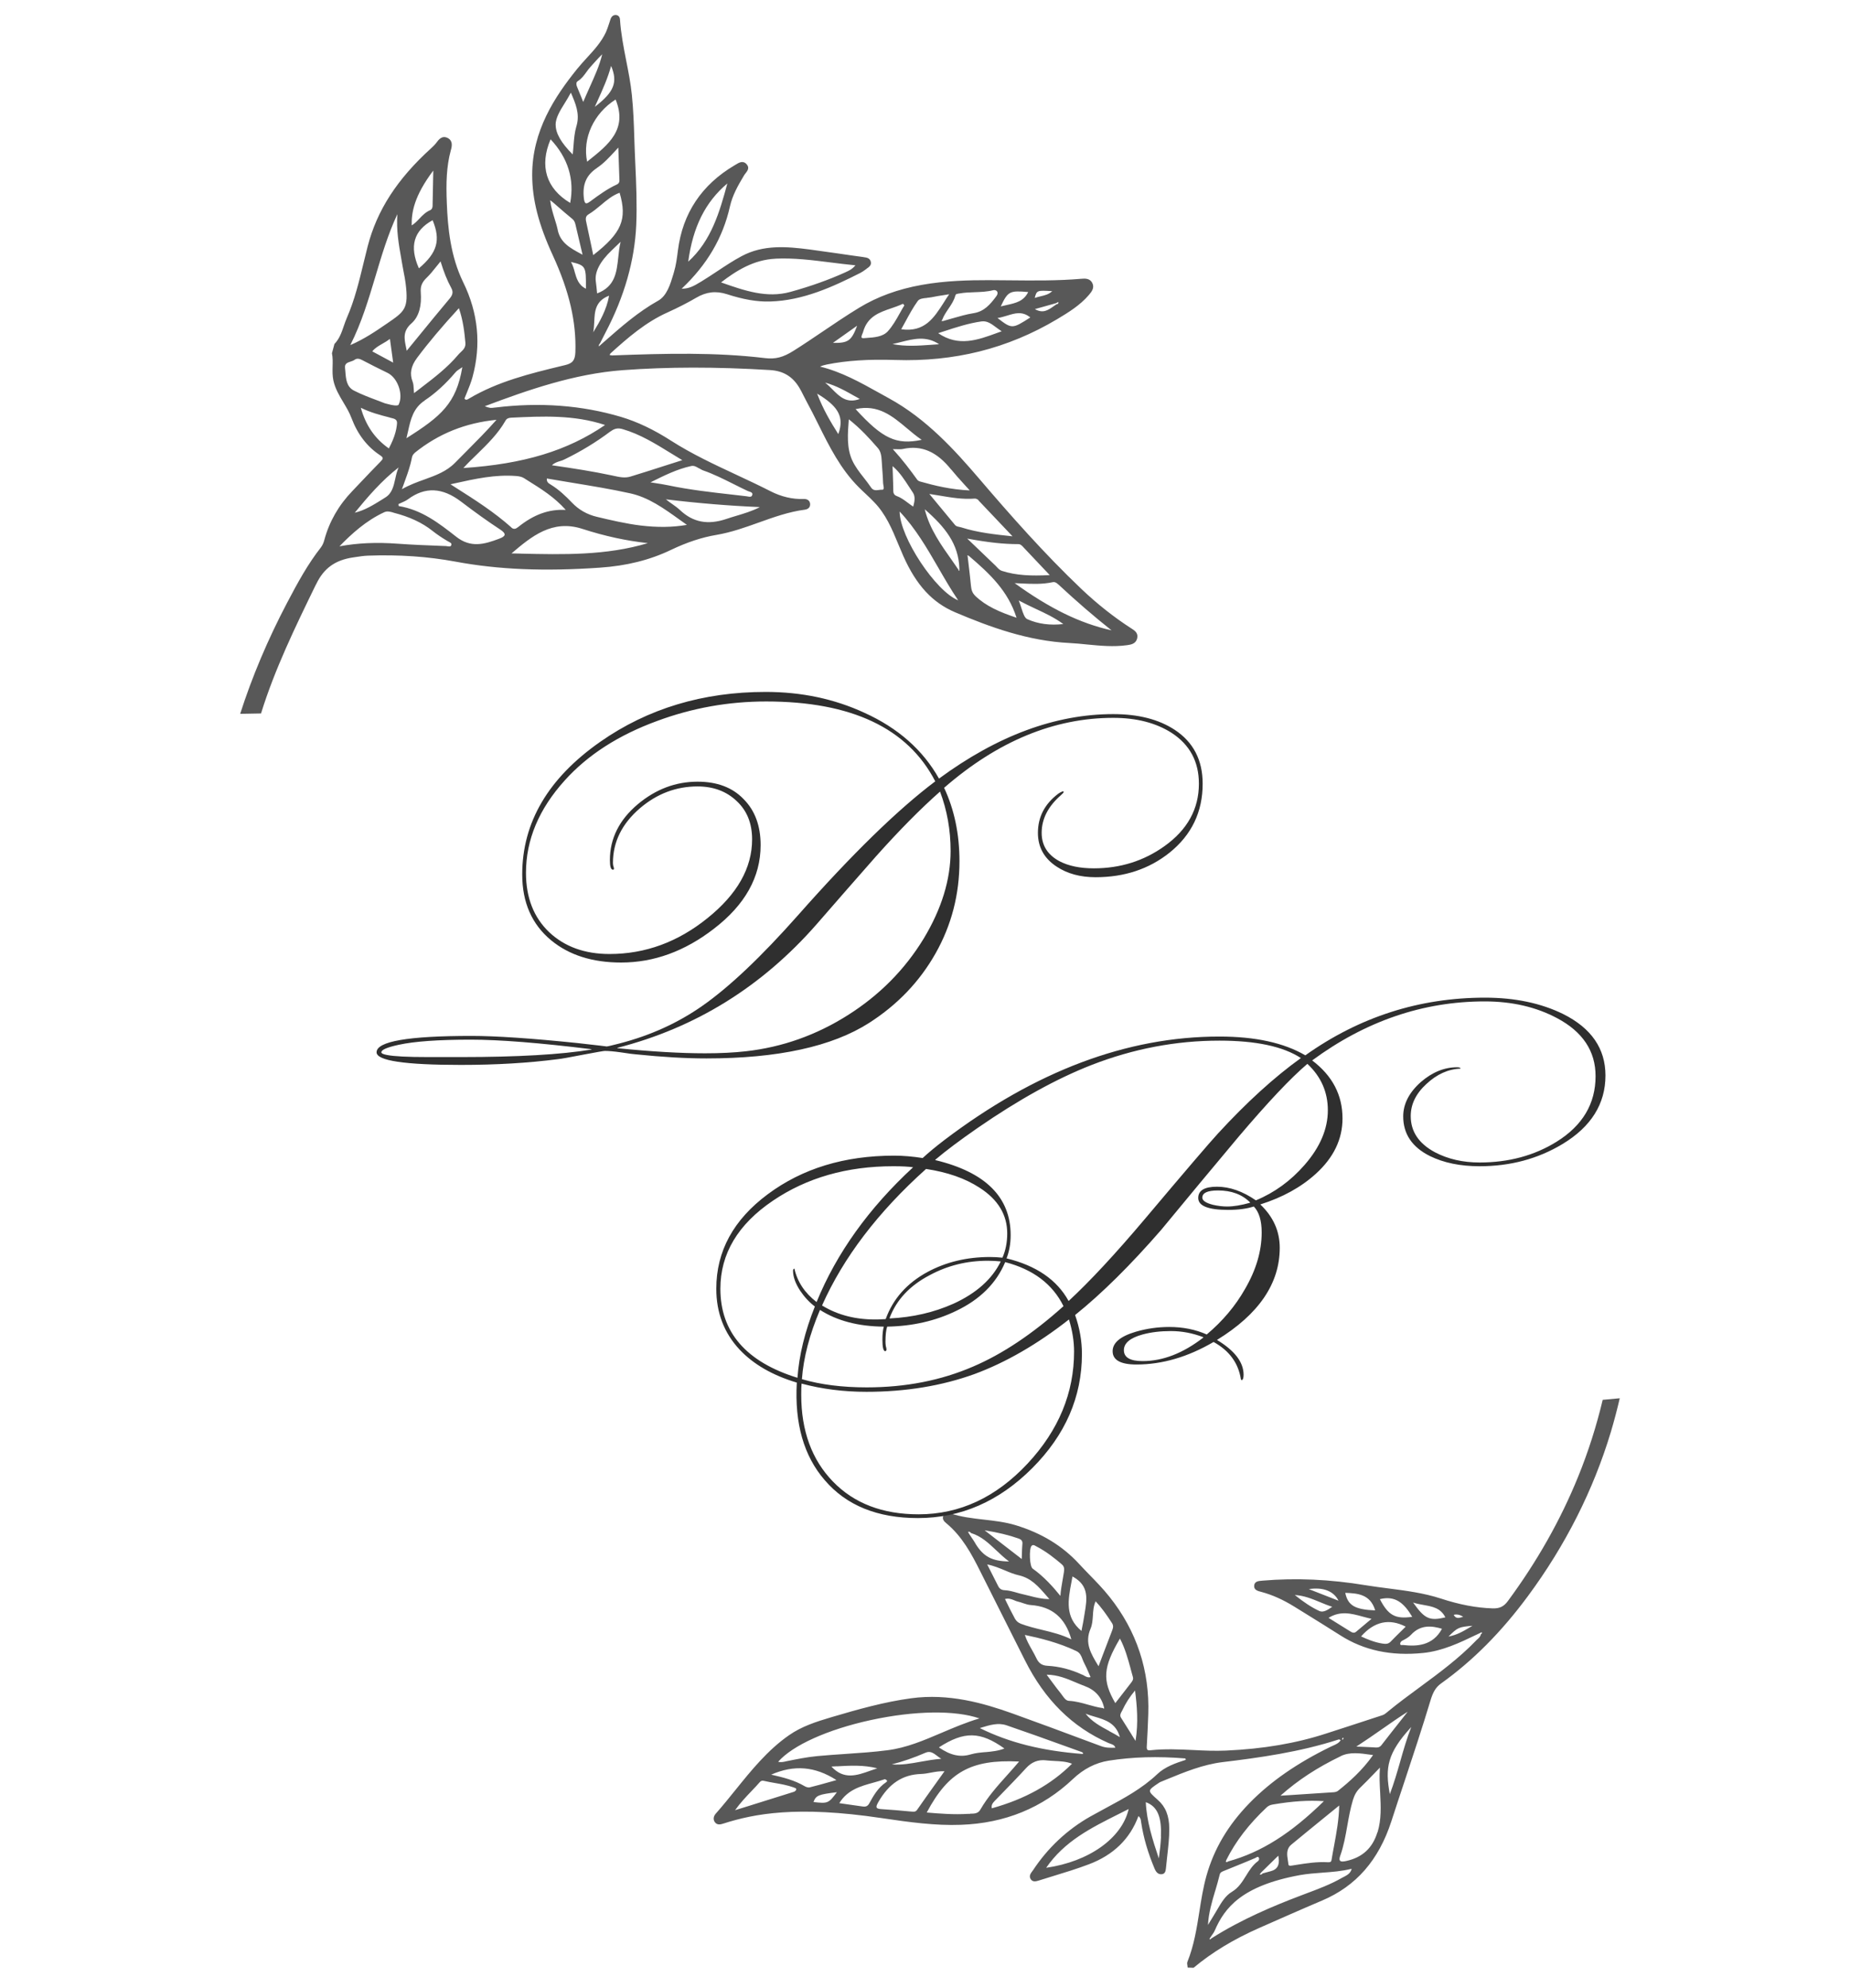<?xml version="1.0" encoding="UTF-8"?> <svg xmlns="http://www.w3.org/2000/svg" width="81" height="87" viewBox="0 0 81 87" fill="none"><path d="M52.657 34.295C52.657 35.53 52.174 36.535 51.208 37.312C50.312 38.028 49.232 38.387 47.968 38.387C47.301 38.387 46.733 38.233 46.265 37.924C45.718 37.566 45.444 37.073 45.444 36.446C45.444 35.749 45.743 35.176 46.34 34.728C46.38 34.698 46.444 34.663 46.534 34.624L46.579 34.654C46.559 34.693 46.514 34.743 46.444 34.803C45.887 35.291 45.608 35.838 45.608 36.446C45.608 36.993 45.867 37.406 46.385 37.685C46.783 37.894 47.286 37.998 47.893 37.998C49.048 37.998 50.078 37.675 50.984 37.028C51.99 36.311 52.492 35.4 52.492 34.295C52.492 33.329 52.094 32.588 51.298 32.07C50.611 31.632 49.76 31.413 48.744 31.413C46.156 31.413 43.687 32.433 41.337 34.474C41.785 35.43 42.009 36.5 42.009 37.685C42.009 39.139 41.661 40.483 40.964 41.717C40.267 42.951 39.296 43.967 38.052 44.763C36.429 45.799 34.055 46.316 30.929 46.316C30.033 46.316 29.002 46.257 27.838 46.137C27.778 46.137 27.554 46.107 27.166 46.048C26.877 46.008 26.648 45.988 26.479 45.988C26.429 45.988 26.115 46.043 25.538 46.152C24.921 46.272 24.557 46.336 24.448 46.346C23.143 46.516 21.72 46.6 20.177 46.6C17.718 46.6 16.488 46.416 16.488 46.048C16.488 45.57 17.872 45.331 20.64 45.331C21.705 45.331 23.253 45.435 25.284 45.644C26.18 45.744 26.603 45.794 26.553 45.794C26.593 45.794 26.787 45.749 27.136 45.659C28.48 45.311 29.684 44.763 30.75 44.017C31.934 43.19 33.333 41.866 34.946 40.044C37.295 37.386 39.296 35.435 40.949 34.191C39.744 31.861 37.275 30.696 33.542 30.696C31.899 30.696 30.311 30.98 28.778 31.547C27.086 32.165 25.737 33.031 24.731 34.146C23.596 35.4 23.029 36.749 23.029 38.193C23.029 39.278 23.367 40.144 24.044 40.791C24.721 41.428 25.603 41.747 26.688 41.747C28.251 41.747 29.679 41.224 30.974 40.179C32.278 39.133 32.93 37.984 32.93 36.729C32.93 36.032 32.706 35.475 32.258 35.057C31.81 34.629 31.237 34.414 30.541 34.414C29.605 34.414 28.763 34.733 28.017 35.37C27.23 36.047 26.837 36.844 26.837 37.76C26.837 37.799 26.842 37.844 26.852 37.894C26.872 37.944 26.882 37.984 26.882 38.014C26.882 38.043 26.867 38.058 26.837 38.058C26.747 38.058 26.703 37.919 26.703 37.64C26.703 36.694 27.111 35.878 27.927 35.191C28.714 34.534 29.585 34.206 30.541 34.206C31.397 34.206 32.069 34.459 32.556 34.967C33.054 35.465 33.303 36.137 33.303 36.983C33.303 38.377 32.621 39.596 31.257 40.642C29.983 41.627 28.629 42.12 27.195 42.12C25.941 42.12 24.921 41.797 24.134 41.15C23.288 40.453 22.865 39.492 22.865 38.267C22.865 35.987 24.005 34.051 26.285 32.458C28.365 31.005 30.779 30.278 33.527 30.278C35.09 30.278 36.529 30.582 37.843 31.189C39.316 31.856 40.407 32.817 41.113 34.071C43.672 32.19 46.215 31.249 48.744 31.249C49.839 31.249 50.735 31.478 51.432 31.936C52.249 32.473 52.657 33.26 52.657 34.295ZM41.621 37.237C41.621 36.321 41.467 35.455 41.158 34.639C40.312 35.385 39.381 36.326 38.366 37.461C37.489 38.456 36.618 39.452 35.752 40.448C33.363 43.175 30.456 44.977 27.031 45.853V45.868C28.524 46.018 29.804 46.092 30.869 46.092C31.546 46.092 32.143 46.062 32.661 46.003C34.254 45.824 35.742 45.296 37.126 44.42C38.51 43.544 39.615 42.429 40.441 41.075C41.228 39.771 41.621 38.491 41.621 37.237ZM25.896 45.928V45.913C23.636 45.635 21.874 45.495 20.61 45.495C19.196 45.495 18.146 45.57 17.459 45.719C16.951 45.829 16.697 45.938 16.697 46.048C16.697 46.097 16.782 46.137 16.951 46.167C17.25 46.227 17.847 46.257 18.743 46.257H20.192C22.661 46.257 24.562 46.147 25.896 45.928Z" fill="#2F2F2F"></path><path d="M70.293 47.062C70.293 48.306 69.666 49.307 68.412 50.063C67.337 50.71 66.127 51.034 64.783 51.034C63.937 51.034 63.21 50.885 62.603 50.586C61.826 50.198 61.438 49.62 61.438 48.854C61.438 48.306 61.697 47.803 62.215 47.345C62.712 46.917 63.24 46.703 63.797 46.703C63.897 46.703 63.947 46.723 63.947 46.763C63.409 46.783 62.911 47.007 62.453 47.435C61.996 47.853 61.767 48.321 61.767 48.839C61.767 49.516 62.12 50.043 62.827 50.422C63.394 50.72 64.046 50.87 64.783 50.87C66.057 50.87 67.182 50.566 68.158 49.959C69.293 49.252 69.86 48.296 69.86 47.092C69.86 45.996 69.298 45.15 68.173 44.553C67.257 44.065 66.202 43.821 65.007 43.821C62.309 43.821 59.79 44.682 57.451 46.404C58.337 47.072 58.78 47.918 58.78 48.943C58.78 49.849 58.392 50.656 57.615 51.362C56.968 51.95 56.157 52.398 55.181 52.706C55.748 53.244 56.032 53.876 56.032 54.603C56.032 56.166 55.116 57.51 53.284 58.635C54.061 59.103 54.449 59.611 54.449 60.158C54.449 60.307 54.419 60.387 54.36 60.397L54.33 60.352C54.22 59.645 53.822 59.103 53.135 58.724C52.01 59.382 50.885 59.71 49.76 59.71C49.063 59.71 48.715 59.516 48.715 59.128C48.715 58.759 49.053 58.476 49.73 58.276C50.208 58.137 50.696 58.068 51.194 58.068C51.791 58.068 52.339 58.177 52.836 58.396C53.533 57.809 54.091 57.147 54.509 56.41C54.997 55.574 55.241 54.747 55.241 53.931C55.241 53.413 55.126 53.035 54.897 52.796C54.589 52.895 54.215 52.945 53.777 52.945C52.901 52.945 52.463 52.771 52.463 52.423C52.463 52.094 52.737 51.93 53.284 51.93C53.842 51.93 54.409 52.129 54.987 52.527C55.803 52.189 56.515 51.671 57.122 50.974C57.799 50.198 58.138 49.401 58.138 48.585C58.138 47.788 57.839 47.111 57.242 46.554C56.515 47.171 55.51 48.236 54.225 49.75C53.09 51.103 51.96 52.462 50.835 53.826C49.491 55.37 48.237 56.609 47.072 57.545C47.271 58.112 47.371 58.68 47.371 59.247C47.371 61.129 46.644 62.796 45.191 64.25C43.737 65.703 42.069 66.43 40.188 66.43C38.416 66.43 37.057 65.878 36.111 64.772C35.195 63.717 34.787 62.294 34.887 60.502C33.821 60.183 32.985 59.7 32.378 59.053C31.701 58.326 31.362 57.44 31.362 56.395C31.362 54.752 32.114 53.373 33.617 52.258C35.13 51.133 36.972 50.571 39.143 50.571C39.541 50.571 39.959 50.606 40.397 50.675C40.656 50.437 40.974 50.173 41.353 49.884C45.335 46.867 49.347 45.359 53.389 45.359C54.962 45.359 56.216 45.633 57.152 46.181C59.522 44.498 62.145 43.657 65.022 43.657C66.326 43.657 67.466 43.896 68.442 44.374C69.676 44.991 70.293 45.887 70.293 47.062ZM54.733 52.632V52.617C54.385 52.268 53.917 52.094 53.329 52.094C52.871 52.094 52.642 52.199 52.642 52.408C52.642 52.537 52.797 52.642 53.105 52.721C53.324 52.771 53.533 52.796 53.732 52.796C54.011 52.796 54.345 52.741 54.733 52.632ZM56.958 46.3C56.181 45.792 54.992 45.538 53.389 45.538C51.487 45.538 49.626 45.892 47.804 46.599C46.271 47.196 44.603 48.117 42.801 49.361C42.025 49.899 41.407 50.362 40.95 50.75V50.765C43.15 51.293 44.25 52.388 44.25 54.05C44.25 54.419 44.19 54.757 44.071 55.066C45.375 55.384 46.281 56.007 46.788 56.932C47.724 56.066 48.839 54.867 50.133 53.334C51.896 51.243 52.961 49.998 53.329 49.6C54.584 48.236 55.793 47.136 56.958 46.3ZM52.687 58.53V58.516C52.219 58.336 51.746 58.247 51.268 58.247C50.81 58.247 50.397 58.296 50.029 58.396C49.481 58.545 49.208 58.774 49.208 59.083C49.208 59.401 49.481 59.561 50.029 59.561C50.915 59.561 51.801 59.217 52.687 58.53ZM44.1 53.976C44.1 53.159 43.697 52.492 42.891 51.975C42.264 51.566 41.482 51.293 40.546 51.153C38.446 53.035 36.928 55.026 35.992 57.127C36.688 57.555 37.505 57.759 38.441 57.739L38.769 57.724L38.784 57.709C39.103 56.833 39.71 56.151 40.606 55.663C41.422 55.225 42.333 55.006 43.339 55.006C43.528 55.006 43.712 55.016 43.891 55.036C44.031 54.717 44.1 54.364 44.1 53.976ZM43.817 55.2C43.638 55.18 43.448 55.17 43.249 55.17C42.333 55.17 41.487 55.38 40.711 55.798C39.834 56.255 39.247 56.883 38.948 57.679L38.963 57.694C39.969 57.644 40.895 57.43 41.741 57.052C42.746 56.594 43.438 55.977 43.817 55.2ZM46.564 57.157C46.087 56.191 45.235 55.549 44.011 55.23C43.623 56.156 42.906 56.868 41.86 57.366C40.955 57.804 39.949 58.033 38.844 58.053C38.794 58.202 38.769 58.426 38.769 58.724C38.769 58.764 38.774 58.824 38.784 58.904C38.804 58.973 38.814 59.023 38.814 59.053C38.814 59.083 38.799 59.108 38.769 59.128C38.68 59.138 38.635 58.968 38.635 58.62C38.635 58.391 38.655 58.202 38.695 58.053C37.58 58.043 36.649 57.799 35.902 57.321C35.444 58.396 35.18 59.407 35.111 60.352C35.927 60.591 36.873 60.711 37.948 60.711C39.65 60.711 41.203 60.407 42.607 59.8C43.891 59.252 45.211 58.371 46.564 57.157ZM39.979 51.079C39.77 51.049 39.481 51.034 39.113 51.034C37.082 51.034 35.325 51.537 33.841 52.542C32.308 53.578 31.541 54.862 31.541 56.395C31.541 58.296 32.666 59.596 34.916 60.292C34.986 59.307 35.24 58.267 35.678 57.172C35.439 56.992 35.225 56.763 35.036 56.484C34.827 56.166 34.722 55.872 34.722 55.603C34.722 55.554 34.742 55.524 34.782 55.514C34.911 56.091 35.235 56.579 35.753 56.977C36.629 54.837 38.038 52.871 39.979 51.079ZM47.027 59.143C47.027 58.695 46.953 58.227 46.803 57.739C45.42 58.824 44.041 59.62 42.667 60.128C41.233 60.646 39.655 60.905 37.933 60.905C36.937 60.905 35.992 60.785 35.096 60.546C35.086 60.626 35.081 60.79 35.081 61.039C35.081 62.612 35.544 63.877 36.469 64.832C37.395 65.788 38.645 66.266 40.218 66.266C42.02 66.266 43.613 65.524 44.996 64.041C46.35 62.587 47.027 60.955 47.027 59.143Z" fill="#2F2F2F"></path><path opacity="0.8" d="M16.641 19.921C16.714 19.97 16.752 20.011 16.757 20.049C16.76 20.097 16.714 20.143 16.658 20.202C16.649 20.211 16.642 20.218 16.634 20.228C16.357 20.509 16.08 20.8 15.813 21.082C15.684 21.219 15.553 21.354 15.424 21.491C14.825 22.113 14.417 22.829 14.204 23.617C14.201 23.623 14.2 23.626 14.199 23.633C14.176 23.723 14.13 23.85 14.051 23.953C13.472 24.692 13.038 25.49 12.568 26.382C11.721 27.993 11.033 29.624 10.516 31.237C10.821 31.229 11.124 31.224 11.429 31.22C12.03 29.281 12.931 27.43 13.805 25.635L13.853 25.544C14.182 24.864 14.678 24.508 15.459 24.393C15.497 24.388 15.537 24.381 15.574 24.376C15.748 24.348 15.927 24.323 16.105 24.315C17.472 24.266 18.726 24.352 19.945 24.577C21.815 24.926 23.826 25.01 26.271 24.84C27.433 24.761 28.449 24.508 29.377 24.064C30.082 23.727 30.736 23.512 31.375 23.406C32.011 23.298 32.625 23.08 33.222 22.866C33.871 22.634 34.542 22.393 35.244 22.303C35.317 22.292 35.377 22.264 35.417 22.221C35.461 22.174 35.476 22.111 35.469 22.037C35.452 21.904 35.347 21.828 35.181 21.835C34.702 21.853 34.203 21.736 33.734 21.495C33.236 21.241 32.724 21.002 32.226 20.769C31.275 20.325 30.29 19.866 29.388 19.289C28.627 18.8 27.908 18.458 27.189 18.243C25.474 17.733 23.63 17.596 21.704 17.832L21.686 17.833C21.466 17.861 21.452 17.861 21.225 17.776C23.118 17.063 25.145 16.357 27.259 16.199C29.233 16.052 31.346 16.049 33.72 16.194C34.294 16.23 34.701 16.474 34.996 16.963C35.066 17.078 35.127 17.202 35.187 17.322C35.229 17.404 35.273 17.495 35.318 17.575C35.497 17.904 35.669 18.245 35.833 18.576C36.309 19.535 36.804 20.526 37.596 21.317C37.695 21.415 37.798 21.516 37.9 21.609C38.02 21.722 38.147 21.842 38.263 21.964C38.782 22.49 39.061 23.161 39.33 23.812C39.403 23.989 39.478 24.166 39.555 24.341C40.125 25.616 40.826 26.372 41.823 26.795C43.343 27.439 45.005 28.048 46.828 28.138C47.086 28.151 47.347 28.177 47.602 28.203C48.173 28.258 48.761 28.315 49.345 28.233C49.513 28.209 49.723 28.179 49.786 27.947C49.79 27.939 49.79 27.932 49.792 27.922C49.838 27.696 49.685 27.597 49.536 27.5L49.525 27.494C48.767 27.005 48.039 26.427 47.359 25.784C45.718 24.225 44.224 22.528 42.853 20.925C41.807 19.702 40.555 18.321 38.92 17.429C38.774 17.351 38.63 17.268 38.486 17.188C37.676 16.738 36.843 16.271 35.905 16.042C36.012 15.993 36.113 15.969 36.209 15.949C37.07 15.777 38.02 15.715 39.205 15.753C40.482 15.795 41.72 15.67 42.88 15.381C44.068 15.085 45.214 14.608 46.291 13.964C46.782 13.669 47.286 13.364 47.678 12.905C47.811 12.749 47.931 12.583 47.821 12.376C47.718 12.184 47.521 12.182 47.342 12.2C46.303 12.289 45.243 12.277 44.217 12.267C43.909 12.262 43.592 12.261 43.278 12.26C42.463 12.259 41.396 12.28 40.362 12.466C39.316 12.653 38.415 12.981 37.611 13.47C37.065 13.802 36.53 14.165 36.008 14.517C35.6 14.792 35.176 15.08 34.752 15.346C34.294 15.637 33.955 15.725 33.499 15.671C31.324 15.411 29.174 15.465 26.796 15.554L26.689 15.536L26.724 15.47C27.499 14.768 28.273 14.101 29.214 13.678C29.707 13.455 30.119 13.242 30.483 13.029C30.925 12.769 31.353 12.72 31.829 12.874C32.55 13.107 33.149 13.21 33.712 13.194C35.156 13.154 36.458 12.555 37.669 11.943C37.747 11.903 37.819 11.853 37.889 11.801C37.906 11.789 37.925 11.774 37.942 11.762L37.945 11.757C38.048 11.688 38.162 11.607 38.128 11.458C38.09 11.29 37.945 11.269 37.803 11.251L37.801 11.249C37.438 11.201 37.07 11.148 36.717 11.095C36.307 11.037 35.884 10.975 35.468 10.92C34.431 10.784 33.419 10.703 32.473 11.208C32.104 11.405 31.749 11.64 31.406 11.868C31.172 12.023 30.928 12.184 30.683 12.333L30.647 12.353C30.414 12.494 30.17 12.64 29.845 12.634C30.959 11.585 31.652 10.405 31.96 9.032C32.07 8.546 32.305 8.13 32.578 7.674C32.594 7.644 32.62 7.615 32.643 7.585C32.731 7.472 32.827 7.343 32.693 7.191C32.533 7.007 32.354 7.117 32.212 7.204C32.196 7.217 32.177 7.225 32.162 7.234C30.723 8.082 29.886 9.334 29.682 10.958C29.641 11.275 29.601 11.604 29.507 11.914L29.482 12C29.35 12.442 29.197 12.944 28.819 13.157C27.942 13.646 27.193 14.305 26.467 14.942L26.309 15.08L26.225 15.159C26.211 15.113 26.227 15.069 26.273 15.022C26.299 14.973 26.324 14.926 26.346 14.877C26.4 14.768 26.456 14.656 26.513 14.549C27.337 12.982 27.788 11.399 27.857 9.845C27.895 8.947 27.856 8.028 27.815 7.141C27.801 6.787 27.783 6.421 27.773 6.062C27.755 5.455 27.732 4.807 27.665 4.153C27.615 3.65 27.515 3.145 27.418 2.655C27.304 2.071 27.186 1.468 27.146 0.864C27.14 0.737 27.073 0.663 26.963 0.657C26.86 0.652 26.779 0.712 26.735 0.827C26.709 0.897 26.687 0.971 26.665 1.04C26.625 1.16 26.585 1.284 26.535 1.398C26.334 1.836 26.007 2.193 25.692 2.534C25.549 2.692 25.398 2.856 25.263 3.024C24.291 4.23 23.3 5.725 23.301 7.655C23.303 8.737 23.581 9.824 24.207 11.181C24.927 12.746 25.237 14.091 25.192 15.41C25.177 15.763 25.075 15.896 24.751 15.975L24.609 16.009C23.227 16.343 21.797 16.691 20.532 17.444L20.517 17.453C20.459 17.49 20.398 17.525 20.335 17.442C20.371 17.348 20.411 17.253 20.45 17.16C20.537 16.948 20.625 16.73 20.686 16.508C21.075 15.089 20.939 13.695 20.284 12.359C19.723 11.213 19.604 9.959 19.563 8.884C19.528 8.018 19.544 7.295 19.738 6.578C19.742 6.563 19.745 6.55 19.75 6.535C19.796 6.368 19.822 6.139 19.586 6.031C19.345 5.921 19.203 6.114 19.102 6.251C19.04 6.335 18.957 6.411 18.88 6.484C17.384 7.839 16.503 9.208 16.096 10.788C16.036 11.021 15.979 11.255 15.924 11.485C15.727 12.295 15.527 13.133 15.186 13.909C15.136 14.024 15.095 14.147 15.053 14.266C14.958 14.544 14.861 14.829 14.643 15.052L14.534 15.457C14.573 15.651 14.568 15.846 14.562 16.038C14.559 16.237 14.552 16.442 14.597 16.65C14.675 17.009 14.859 17.315 15.035 17.61C15.164 17.826 15.299 18.05 15.389 18.293C15.656 19.003 16.075 19.55 16.638 19.919L16.641 19.921ZM35.773 17.223C36.651 17.745 36.929 18.186 36.756 18.832C36.742 18.885 36.724 18.939 36.704 18.996C36.379 18.484 36.044 17.925 35.776 17.224L35.773 17.223ZM38.605 21.431C38.567 21.429 38.525 21.435 38.483 21.441C38.361 21.458 38.233 21.474 38.138 21.332C38.04 21.185 37.928 21.044 37.821 20.906C37.628 20.663 37.434 20.411 37.309 20.133C37.069 19.599 37.113 18.99 37.164 18.349C37.68 18.754 38.076 19.193 38.436 19.607C38.57 19.759 38.593 19.962 38.605 20.173C38.61 20.282 38.619 20.393 38.627 20.503C38.643 20.713 38.66 20.934 38.666 21.149C38.667 21.175 38.672 21.205 38.679 21.238C38.688 21.288 38.699 21.347 38.69 21.385C38.685 21.393 38.68 21.404 38.675 21.412C38.664 21.427 38.638 21.435 38.608 21.433L38.605 21.431ZM39.112 21.474C39.109 21.233 39.1 20.984 39.092 20.746C39.089 20.653 39.084 20.555 39.081 20.461L39.086 20.397L39.123 20.434C39.406 20.687 39.61 21.007 39.811 21.315C39.863 21.396 39.919 21.478 39.971 21.559C40.077 21.718 40.05 21.922 39.996 22.123C39.992 22.139 39.987 22.154 39.983 22.169C39.902 22.116 39.829 22.059 39.755 22.006C39.596 21.886 39.447 21.775 39.264 21.707C39.157 21.668 39.112 21.594 39.109 21.473L39.112 21.474ZM39.389 22.384C40.088 23.122 40.592 23.997 41.081 24.84C41.355 25.314 41.638 25.806 41.953 26.27C40.961 25.871 39.398 23.506 39.389 22.384ZM40.489 22.286C41.378 23.061 41.974 23.801 42.006 24.885C42.005 24.895 42.004 24.909 42.004 24.923C42.005 24.941 42.002 24.968 42.001 24.975C41.993 24.977 41.984 24.98 41.979 24.977C41.971 24.973 41.966 24.949 41.965 24.93L41.962 24.922L41.957 24.919C41.872 24.793 41.783 24.668 41.699 24.546C41.208 23.854 40.699 23.143 40.489 22.286ZM42.694 26.066C42.586 25.963 42.529 25.83 42.513 25.642C42.484 25.337 42.448 25.024 42.412 24.726C42.397 24.601 42.383 24.481 42.368 24.356L42.357 24.297L42.418 24.323C43.339 25.108 44.134 25.855 44.508 27.032C43.744 26.775 43.168 26.523 42.692 26.069L42.694 26.066ZM44.98 27.095C44.86 27.042 44.796 26.842 44.722 26.615C44.69 26.51 44.65 26.393 44.605 26.277C44.858 26.412 45.104 26.528 45.344 26.641C45.769 26.838 46.168 27.025 46.555 27.308C45.975 27.375 45.445 27.303 44.98 27.095ZM46.321 25.559C47.144 26.324 47.912 26.986 48.668 27.584C47.286 27.275 45.972 26.635 44.425 25.518C44.523 25.52 44.622 25.527 44.718 25.532C45.186 25.554 45.631 25.574 46.081 25.478C46.181 25.456 46.248 25.495 46.322 25.563L46.321 25.559ZM44.809 23.948C45.086 24.239 45.363 24.535 45.66 24.848L45.961 25.166C45.165 25.207 44.502 25.187 43.866 24.981C43.773 24.95 43.715 24.887 43.651 24.821C43.63 24.8 43.613 24.78 43.592 24.758C43.31 24.485 43.023 24.213 42.707 23.911L42.348 23.568C43.294 23.742 43.946 23.811 44.585 23.811C44.681 23.809 44.747 23.879 44.812 23.949L44.809 23.948ZM42.842 21.898C43.219 22.292 43.599 22.695 44.002 23.12L44.332 23.469C43.543 23.386 42.798 23.305 42.092 23.079C42.062 23.07 42.032 23.065 42.005 23.058C41.928 23.042 41.857 23.029 41.807 22.964C41.54 22.642 41.273 22.32 40.991 21.979L40.69 21.615C40.833 21.638 40.976 21.661 41.112 21.683C41.65 21.774 42.159 21.86 42.679 21.818C42.735 21.813 42.81 21.852 42.848 21.894L42.842 21.898ZM41.651 20.549C41.815 20.752 41.996 20.951 42.187 21.162C42.274 21.257 42.364 21.354 42.459 21.461C41.635 21.424 40.928 21.253 40.283 21.07C40.23 21.057 40.184 21.025 40.159 20.991C39.862 20.579 39.527 20.132 39.092 19.654C39.163 19.653 39.226 19.655 39.277 19.657C39.386 19.659 39.466 19.662 39.541 19.645C40.347 19.472 41.014 19.759 41.647 20.55L41.651 20.549ZM39.722 18.752C39.925 18.923 40.133 19.097 40.356 19.247C39.244 19.481 38.64 19.195 37.461 17.902C38.449 17.684 39.067 18.203 39.722 18.752ZM37.495 17.373C37.544 17.399 37.595 17.43 37.643 17.459C37.073 17.669 36.764 17.36 36.439 17.032C36.341 16.931 36.236 16.829 36.127 16.743C36.617 16.876 37.043 17.119 37.493 17.375L37.495 17.373ZM40.764 15.089C40.211 15.128 39.637 15.17 39.076 15.056C39.2 15.03 39.326 14.998 39.448 14.967C39.995 14.829 40.558 14.686 41.117 15.064C40.999 15.072 40.882 15.081 40.768 15.088L40.764 15.089ZM46.228 13.27L46.338 13.215C46.343 13.239 46.343 13.26 46.334 13.276C46.324 13.296 46.3 13.308 46.264 13.314L46.262 13.312C46.209 13.345 46.161 13.383 46.113 13.414C45.893 13.569 45.663 13.73 45.312 13.526L46.228 13.27ZM46.07 12.741C45.922 12.881 45.748 12.923 45.567 12.965C45.481 12.987 45.393 13.007 45.305 13.038C45.39 12.705 45.407 12.7 46.07 12.741ZM45.11 13.892C44.319 14.399 44.306 14.402 43.675 13.916C43.819 13.897 43.96 13.851 44.097 13.811C44.439 13.706 44.761 13.605 45.113 13.894L45.11 13.892ZM45.018 12.78C44.82 13.187 44.467 13.261 44.091 13.345C43.999 13.363 43.907 13.385 43.817 13.408C44.129 12.747 44.206 12.707 45.018 12.78ZM43.611 14.323C43.689 14.382 43.768 14.439 43.858 14.497C43.801 14.516 43.743 14.539 43.687 14.558C42.806 14.882 41.969 15.188 41.077 14.58C41.154 14.554 41.234 14.529 41.312 14.503C41.871 14.32 42.4 14.148 42.966 14.066C43.218 14.03 43.401 14.166 43.613 14.325L43.611 14.323ZM41.953 12.847C41.953 12.847 41.987 12.844 42.005 12.843C42.225 12.801 42.454 12.795 42.673 12.787C42.94 12.777 43.217 12.768 43.486 12.699C43.555 12.683 43.624 12.705 43.658 12.755C43.693 12.809 43.682 12.884 43.621 12.965C43.351 13.327 43.09 13.634 42.62 13.706C42.305 13.755 41.995 13.848 41.691 13.934C41.557 13.973 41.424 14.012 41.288 14.049L41.219 14.044L41.257 13.987C41.32 13.815 41.425 13.663 41.525 13.514C41.644 13.337 41.769 13.156 41.825 12.942C41.825 12.942 41.827 12.939 41.828 12.936C41.847 12.861 41.894 12.858 41.953 12.854L41.953 12.847ZM40.584 13.033C40.651 13.026 40.721 13.02 40.784 13.008C40.955 12.972 41.133 12.942 41.321 12.915C41.398 12.902 41.479 12.889 41.56 12.876C41.475 12.996 41.395 13.12 41.32 13.243C40.889 13.915 40.481 14.551 39.459 14.408C39.523 14.293 39.589 14.176 39.649 14.063C39.811 13.764 39.979 13.454 40.18 13.175C40.259 13.065 40.426 13.051 40.585 13.037L40.584 13.033ZM39.015 13.494C39.191 13.435 39.37 13.371 39.535 13.293L39.597 13.361C39.526 13.475 39.459 13.595 39.394 13.712C39.24 13.988 39.078 14.273 38.869 14.501C38.645 14.743 38.27 14.766 37.94 14.789C37.896 14.791 37.853 14.793 37.811 14.799C37.768 14.8 37.74 14.793 37.728 14.776C37.703 14.742 37.735 14.663 37.764 14.594C37.779 14.566 37.788 14.536 37.794 14.511C37.983 13.848 38.505 13.669 39.015 13.494ZM37.528 14.253C37.285 14.912 37.131 15.021 36.47 15.003L37.528 14.253ZM33.954 11.319C34.764 11.282 35.545 11.381 36.373 11.485C36.723 11.529 37.088 11.574 37.454 11.61C37.31 11.781 37.175 11.843 37.041 11.903L37.017 11.915C36.287 12.245 35.499 12.527 34.605 12.774C33.571 13.059 32.599 12.72 31.57 12.358C32.242 11.842 32.999 11.367 33.952 11.321L33.954 11.319ZM30.133 11.451C30.338 9.927 30.883 8.839 31.846 8.028C31.511 9.26 31.152 10.529 30.133 11.451ZM27.129 8.434C27.469 9.597 27.222 10.19 25.974 11.164C25.947 11.03 25.918 10.898 25.892 10.767C25.819 10.418 25.748 10.087 25.676 9.755C25.643 9.611 25.612 9.47 25.77 9.378C25.966 9.262 26.14 9.114 26.309 8.975C26.558 8.764 26.813 8.55 27.133 8.433L27.129 8.434ZM26.136 7.349C26.437 7.149 26.681 6.882 26.963 6.576C26.999 6.535 27.036 6.498 27.072 6.457C27.091 6.98 27.107 7.437 27.121 7.896C27.123 7.979 27.084 8.039 27.005 8.075C26.596 8.261 26.232 8.527 25.88 8.786L25.844 8.813C25.746 8.884 25.687 8.91 25.647 8.892C25.604 8.873 25.576 8.798 25.562 8.659C25.498 8.06 25.675 7.66 26.135 7.352L26.136 7.349ZM26.954 4.356C27.485 5.658 26.647 6.327 25.756 7.035L25.706 7.075C25.494 6.051 25.993 4.963 26.956 4.353L26.954 4.356ZM26.043 4.675C26.083 4.586 26.123 4.498 26.163 4.41C26.393 3.903 26.61 3.421 26.757 2.884C27.058 3.601 26.887 4.03 26.043 4.675ZM25.293 3.553C25.459 3.453 25.567 3.302 25.673 3.157C25.729 3.077 25.79 2.996 25.857 2.922C25.92 2.857 25.977 2.788 26.036 2.724C26.141 2.607 26.251 2.485 26.367 2.373C26.249 2.869 26.041 3.32 25.826 3.8C25.73 4.014 25.631 4.234 25.535 4.462C25.506 4.39 25.478 4.322 25.455 4.26C25.386 4.09 25.327 3.942 25.264 3.795C25.225 3.707 25.22 3.598 25.292 3.555L25.293 3.553ZM24.326 5.464C24.328 5.154 24.522 4.84 24.73 4.508C24.821 4.362 24.912 4.212 24.995 4.055C25.206 4.542 25.386 4.969 25.251 5.477C25.246 5.492 25.242 5.508 25.237 5.523C25.16 5.782 25.135 6.062 25.112 6.358C25.101 6.486 25.092 6.622 25.076 6.759C24.568 6.253 24.327 5.828 24.33 5.462L24.326 5.464ZM24.107 6.096C24.871 6.912 25.158 7.848 24.965 8.88C23.913 8.252 23.608 7.263 24.107 6.096ZM24.421 10.065C24.383 9.89 24.33 9.717 24.277 9.551C24.204 9.314 24.13 9.07 24.096 8.819L24.085 8.767L24.137 8.795C24.227 8.867 24.311 8.94 24.397 9.017C24.612 9.205 24.835 9.398 25.059 9.58C25.13 9.639 25.166 9.704 25.192 9.81C25.265 10.124 25.34 10.436 25.42 10.778L25.507 11.146L25.452 11.117C24.963 10.854 24.54 10.626 24.419 10.068L24.421 10.065ZM25.162 11.896C25.121 11.747 25.076 11.593 25 11.464C25.66 11.616 25.66 11.669 25.654 12.613L25.654 12.634C25.327 12.478 25.243 12.183 25.161 11.899L25.162 11.896ZM26.144 12.841C26.125 12.619 26.104 12.445 26.086 12.305C26.034 11.898 26.267 11.447 26.786 10.952C26.9 10.843 27.027 10.723 27.173 10.581C27.117 10.806 27.094 11.037 27.07 11.261C27 11.92 26.93 12.544 26.146 12.838L26.144 12.841ZM26.018 14.092C26.038 13.64 26.058 13.17 26.668 12.939C26.56 13.556 26.258 14.078 25.973 14.542C26.003 14.399 26.008 14.242 26.018 14.092ZM19.598 23.906C19.576 23.901 19.554 23.896 19.533 23.896L19.281 23.886C18.671 23.863 18.045 23.838 17.427 23.793C16.468 23.723 15.653 23.761 14.863 23.907C15.384 23.37 16.025 22.781 16.832 22.411C16.952 22.358 17.079 22.39 17.203 22.424L17.219 22.432C17.938 22.616 18.48 22.871 18.931 23.227C19.132 23.387 19.359 23.539 19.601 23.681C19.617 23.69 19.637 23.7 19.653 23.709C19.73 23.75 19.78 23.776 19.76 23.847C19.74 23.925 19.68 23.918 19.596 23.904L19.598 23.906ZM22.396 23.086C21.643 22.414 20.805 21.878 19.916 21.315L19.724 21.192L19.88 21.158C20.805 20.952 21.68 20.759 22.6 20.83C22.746 20.84 22.86 20.872 22.942 20.923C23.003 20.962 23.064 20.999 23.122 21.037C23.687 21.389 24.272 21.752 24.772 22.314C24.037 22.274 23.378 22.511 22.698 23.055C22.585 23.147 22.498 23.179 22.391 23.087L22.396 23.086ZM22.798 24.225C22.665 24.222 22.53 24.217 22.396 24.217C23.27 23.475 24.176 22.719 25.494 23.142C26.483 23.462 27.427 23.666 28.365 23.767C26.546 24.315 24.639 24.268 22.797 24.227L22.798 24.225ZM28.05 22.996C27.394 22.916 26.726 22.757 26.136 22.617C25.701 22.513 25.34 22.308 25.036 21.988C24.786 21.728 24.479 21.427 24.102 21.199C24.017 21.147 23.926 21.092 23.944 20.939C24.309 21.002 24.679 21.064 25.036 21.122C25.878 21.261 26.749 21.402 27.596 21.589C28.398 21.767 29.058 22.241 29.759 22.744C29.863 22.82 29.969 22.894 30.075 22.968C29.441 23.077 28.795 23.084 28.05 22.996ZM33.265 22.193C32.932 22.366 32.577 22.471 32.237 22.573C32.093 22.617 31.944 22.659 31.801 22.71C30.989 22.982 30.341 22.858 29.77 22.318C29.663 22.219 29.548 22.137 29.424 22.05C29.334 21.988 29.245 21.923 29.156 21.851C30.539 22.019 31.919 22.133 33.266 22.19L33.265 22.193ZM30.608 20.491C30.664 20.524 30.722 20.562 30.784 20.584C31.244 20.743 31.684 20.966 32.111 21.178C32.315 21.279 32.523 21.386 32.733 21.483C32.753 21.494 32.775 21.498 32.798 21.507C32.895 21.538 32.962 21.566 32.937 21.659C32.913 21.752 32.834 21.746 32.726 21.724C32.707 21.72 32.687 21.717 32.67 21.715C32.467 21.692 32.268 21.668 32.065 21.645C31.142 21.541 30.186 21.433 29.258 21.238C29.074 21.2 28.882 21.169 28.695 21.141C28.623 21.131 28.552 21.118 28.48 21.108C29.075 20.812 29.637 20.53 30.264 20.393C30.392 20.366 30.494 20.427 30.602 20.495L30.608 20.491ZM26.731 18.88C26.911 18.746 27.057 18.717 27.27 18.781C28.029 19.003 28.686 19.408 29.38 19.836C29.54 19.935 29.705 20.036 29.874 20.137C29.649 20.208 29.431 20.28 29.216 20.346C28.659 20.524 28.134 20.695 27.604 20.855C27.359 20.93 27.109 20.875 26.866 20.821C26.835 20.814 26.8 20.807 26.768 20.8C25.949 20.627 25.134 20.499 24.166 20.36C24.27 20.257 24.398 20.215 24.525 20.176C24.588 20.157 24.655 20.136 24.715 20.104C25.432 19.756 26.111 19.343 26.728 18.878L26.731 18.88ZM22.135 18.404C22.186 18.307 22.29 18.284 22.363 18.28L22.396 18.277C23.741 18.213 25.132 18.145 26.492 18.598C24.85 19.723 22.935 20.305 20.288 20.481C20.48 20.271 20.686 20.07 20.888 19.876C21.343 19.432 21.811 18.974 22.135 18.404ZM20.184 21.948C20.783 22.404 21.343 22.807 21.906 23.176C22.04 23.264 22.102 23.34 22.095 23.4C22.093 23.402 22.09 23.408 22.092 23.412C22.076 23.468 22.003 23.52 21.853 23.575C21.2 23.822 20.608 23.986 19.973 23.486C19.232 22.906 18.466 22.306 17.457 22.145L17.446 22.058C17.489 22.038 17.531 22.018 17.576 22C17.676 21.957 17.779 21.91 17.866 21.846C18.613 21.295 19.369 21.329 20.182 21.947L20.184 21.948ZM18.159 19.814C19.2 18.978 20.371 18.507 21.739 18.37C21.297 18.871 20.854 19.314 20.429 19.742C20.263 19.909 20.092 20.079 19.928 20.247C19.552 20.631 19.085 20.8 18.586 20.981C18.259 21.097 17.926 21.22 17.597 21.407C17.623 21.339 17.647 21.274 17.669 21.212C17.787 20.889 17.892 20.598 17.969 20.314C17.995 20.211 18.02 20.111 18.039 20.008C18.049 19.943 18.101 19.865 18.162 19.816L18.159 19.814ZM17.456 20.448C17.384 20.604 17.343 20.781 17.307 20.949C17.233 21.281 17.165 21.591 16.867 21.772C16.81 21.806 16.756 21.841 16.703 21.876C16.34 22.1 15.966 22.333 15.533 22.436C16.096 21.748 16.709 21.031 17.459 20.45L17.456 20.448ZM18.595 17.522C19.063 17.212 19.517 16.796 19.942 16.294C19.996 16.23 20.069 16.181 20.148 16.131C20.179 16.112 20.209 16.089 20.242 16.067C19.977 17.651 19.319 18.214 17.795 19.176C17.821 19.073 17.845 18.969 17.867 18.868C17.981 18.352 18.089 17.862 18.596 17.526L18.595 17.522ZM20.092 13.486C20.275 14.014 20.334 14.523 20.377 15.001C20.394 15.201 20.287 15.303 20.172 15.412C20.137 15.446 20.097 15.482 20.065 15.521C19.595 16.081 19.025 16.517 18.419 16.981C18.324 17.054 18.224 17.128 18.128 17.204C18.121 17.137 18.118 17.075 18.115 17.021C18.107 16.896 18.103 16.799 18.067 16.706C17.928 16.356 17.989 16.021 18.263 15.658C18.761 14.992 19.343 14.301 20.094 13.484L20.092 13.486ZM19.752 12.589C19.865 12.79 19.81 12.92 19.676 13.079C19.209 13.633 18.743 14.206 18.29 14.76C18.129 14.958 17.969 15.152 17.808 15.349C17.797 15.29 17.786 15.232 17.773 15.175C17.7 14.822 17.632 14.489 18.01 14.156C18.181 14.007 18.298 13.807 18.367 13.557C18.427 13.338 18.444 13.079 18.423 12.785C18.404 12.528 18.476 12.354 18.671 12.164C18.827 12.017 18.959 11.847 19.103 11.669C19.164 11.595 19.226 11.518 19.289 11.439C19.435 11.915 19.579 12.271 19.752 12.589ZM17.212 15.867L16.3 15.376C16.42 15.224 16.58 15.136 16.748 15.038C16.854 14.978 16.962 14.915 17.073 14.832L17.214 15.864L17.212 15.867ZM18.942 9.636C19.302 10.509 19.146 11.062 18.341 11.742C17.915 10.781 18.11 10.093 18.942 9.636ZM18.971 7.464C18.968 7.597 18.966 7.727 18.963 7.852C18.957 8.256 18.949 8.637 18.94 9.014C18.938 9.065 18.921 9.162 18.831 9.199C18.641 9.279 18.5 9.423 18.366 9.564C18.263 9.672 18.157 9.785 18.026 9.864C18.013 9.31 18.124 8.588 18.972 7.462L18.971 7.464ZM15.337 15.102C15.832 14.128 16.138 13.092 16.439 12.093C16.707 11.193 16.983 10.261 17.398 9.372C17.349 10.07 17.458 10.69 17.565 11.294C17.583 11.4 17.603 11.502 17.619 11.606C17.636 11.707 17.655 11.809 17.675 11.911C17.706 12.073 17.741 12.24 17.76 12.405C17.895 13.508 17.73 13.619 16.942 14.159L16.91 14.18C16.439 14.503 15.952 14.835 15.337 15.102ZM15.499 17.093C15.174 16.927 15.147 16.592 15.122 16.267C15.116 16.211 15.112 16.152 15.106 16.096C15.086 15.909 15.214 15.867 15.346 15.824C15.406 15.803 15.47 15.784 15.521 15.748C15.643 15.657 15.762 15.706 15.883 15.77C16.206 15.941 16.563 16.12 16.97 16.318C17.374 16.515 17.621 17.133 17.502 17.579C17.489 17.622 17.474 17.663 17.457 17.703C17.425 17.771 17.225 17.754 16.857 17.65C16.754 17.61 16.642 17.568 16.522 17.522C16.204 17.403 15.844 17.269 15.499 17.093ZM17.066 18.274C17.113 18.285 17.159 18.298 17.206 18.309C17.409 18.36 17.392 18.485 17.373 18.627C17.361 18.723 17.342 18.819 17.316 18.915C17.258 19.131 17.164 19.361 17.025 19.623C16.41 19.191 16.019 18.623 15.797 17.844C16.226 18.054 16.654 18.165 17.068 18.271L17.066 18.274Z" fill="#2F2F2F"></path><path d="M21.894 18.45C21.894 18.45 21.9 18.45 21.909 18.466C21.909 18.466 21.909 18.472 21.909 18.475C21.909 18.475 21.909 18.475 21.909 18.479H21.903C21.9 18.479 21.894 18.469 21.891 18.469C21.894 18.45 21.9 18.447 21.9 18.447L21.894 18.45Z" fill="#2F2F2F"></path><path opacity="0.8" d="M70.173 61.254C69.898 62.406 69.541 63.529 69.097 64.619C68.332 66.506 67.297 68.335 66.02 70.062C65.844 70.303 65.654 70.392 65.35 70.382C64.638 70.359 63.898 70.218 63.086 69.952C62.342 69.709 61.559 69.608 60.8 69.51C60.473 69.467 60.135 69.425 59.806 69.371C58.229 69.11 56.743 69.044 55.27 69.169L55.245 69.172C55.102 69.183 54.923 69.198 54.911 69.394C54.902 69.576 55.067 69.619 55.197 69.654C55.209 69.659 55.222 69.661 55.237 69.664C55.708 69.792 56.178 70.001 56.675 70.309C56.825 70.403 56.977 70.499 57.131 70.591C57.639 70.904 58.164 71.232 58.677 71.557C59.714 72.22 60.903 72.476 62.312 72.333C63.151 72.248 63.91 71.888 64.641 71.536L64.797 71.463C64.797 71.463 64.814 71.457 64.82 71.449C64.838 71.44 64.857 71.427 64.871 71.433C64.88 71.437 64.887 71.444 64.892 71.456C64.89 71.462 64.874 71.482 64.862 71.494C64.855 71.504 64.844 71.513 64.837 71.521L64.835 71.527C64.816 71.62 64.752 71.675 64.686 71.735C64.663 71.756 64.638 71.775 64.617 71.801C63.88 72.566 63.013 73.206 62.176 73.822C61.705 74.168 61.217 74.527 60.76 74.903L60.748 74.915C60.68 74.971 60.607 75.032 60.529 75.056C60.04 75.219 59.541 75.381 59.059 75.536C58.726 75.642 58.392 75.752 58.062 75.859C56.745 76.288 55.311 76.532 53.674 76.605C53.202 76.626 52.719 76.605 52.255 76.581C51.644 76.553 51.01 76.522 50.385 76.589C50.31 76.598 50.262 76.591 50.238 76.568C50.21 76.539 50.205 76.486 50.211 76.407C50.238 75.951 50.259 75.485 50.276 75.021C50.341 73.1 49.769 71.369 48.576 69.874C48.304 69.532 47.998 69.216 47.7 68.911C47.552 68.756 47.395 68.598 47.25 68.439C46.516 67.643 45.606 67.088 44.465 66.741C44.012 66.604 43.541 66.55 43.081 66.498C42.587 66.441 42.076 66.384 41.593 66.22C41.455 66.172 41.347 66.211 41.3 66.33C41.242 66.482 41.339 66.58 41.435 66.658C42.119 67.226 42.529 67.979 42.921 68.765C43.3 69.519 43.684 70.285 44.057 71.026C44.332 71.569 44.604 72.112 44.876 72.654C45.747 74.389 46.946 75.574 48.536 76.275C48.559 76.284 48.585 76.295 48.612 76.303C48.704 76.335 48.799 76.365 48.833 76.478C48.623 76.487 48.416 76.488 48.211 76.411L47.628 76.195C46.546 75.791 45.425 75.374 44.319 74.977C43.053 74.526 41.54 74.092 39.89 74.316C38.719 74.475 37.576 74.797 36.411 75.141C35.718 75.346 35.097 75.548 34.544 75.934C33.608 76.585 32.895 77.47 32.205 78.324C31.926 78.67 31.634 79.031 31.335 79.369C31.258 79.455 31.206 79.596 31.292 79.727C31.397 79.887 31.566 79.833 31.675 79.798C33.016 79.369 34.887 79.005 38.586 79.557C39.833 79.742 40.954 79.895 42.072 79.853C43.995 79.786 45.645 79.112 46.98 77.846C47.444 77.406 47.971 77.137 48.542 77.046C49.587 76.882 50.685 76.849 51.899 76.949C51.904 76.954 51.909 76.966 51.911 76.978C51.914 76.986 51.919 76.998 51.921 77.009C51.472 77.151 51.005 77.316 50.67 77.635C50.003 78.268 49.201 78.698 48.425 79.115C48.197 79.236 47.964 79.364 47.733 79.493C46.724 80.067 45.878 80.858 45.226 81.846C45.215 81.865 45.2 81.882 45.187 81.897C45.122 81.988 45.047 82.092 45.124 82.223C45.207 82.363 45.345 82.334 45.47 82.295C45.681 82.228 45.899 82.161 46.109 82.097C46.626 81.94 47.159 81.776 47.675 81.581C48.748 81.177 49.477 80.469 49.845 79.472C49.939 79.546 49.948 79.621 49.959 79.707C49.96 79.721 49.964 79.736 49.965 79.75C50.066 80.417 50.26 81.078 50.554 81.776C50.628 81.953 50.731 82.03 50.87 82.014C51.008 81.999 51.037 81.882 51.049 81.758C51.065 81.585 51.083 81.413 51.103 81.246C51.148 80.844 51.199 80.428 51.195 80.013C51.192 79.46 51.033 79.06 50.694 78.764C50.457 78.555 50.342 78.452 50.349 78.364C50.356 78.275 50.488 78.186 50.734 78.022C50.757 78.008 50.777 77.992 50.801 77.982C50.891 77.946 50.982 77.906 51.072 77.87C51.86 77.546 52.675 77.213 53.535 77.109C55.095 76.922 56.904 76.674 58.624 76.115C58.633 76.111 58.653 76.127 58.673 76.135C58.682 76.139 58.689 76.145 58.7 76.153C58.615 76.28 58.492 76.333 58.37 76.387C58.338 76.4 58.305 76.413 58.274 76.43C56.798 77.148 55.629 77.958 54.707 78.903C53.767 79.868 53.148 80.915 52.819 82.098C52.678 82.607 52.592 83.14 52.513 83.653C52.396 84.386 52.276 85.142 51.989 85.851C51.97 85.897 51.979 85.955 51.989 86.011C51.992 86.036 51.998 86.062 51.998 86.086L51.999 86.1L52.263 86.109L52.265 86.104C53.072 85.431 54.01 84.863 55.135 84.366C56.018 83.977 56.956 83.561 57.893 83.164C59.376 82.534 60.367 81.401 60.921 79.693C61.104 79.124 61.298 78.545 61.484 77.986C61.872 76.814 62.273 75.602 62.636 74.399C62.73 74.09 62.843 73.846 63.095 73.668C64.489 72.672 65.734 71.419 66.899 69.844C68.545 67.619 69.764 65.203 70.53 62.66C70.674 62.175 70.804 61.684 70.919 61.187C70.673 61.208 70.427 61.23 70.182 61.255L70.173 61.254ZM49.504 73.03C49.535 73.148 49.569 73.267 49.603 73.387C49.632 73.494 49.578 73.566 49.52 73.64L49.503 73.663C49.341 73.869 49.183 74.074 49.018 74.289L48.832 74.528C48.253 73.527 48.294 72.965 49.035 71.703C49.261 72.13 49.385 72.59 49.506 73.031L49.504 73.03ZM48.688 71.027C48.764 71.144 48.734 71.246 48.691 71.357C48.545 71.733 48.405 72.104 48.256 72.495C48.205 72.632 48.152 72.773 48.099 72.913L48.087 72.894C47.761 72.36 47.48 71.895 47.75 71.267C47.825 71.089 47.837 70.9 47.851 70.7C47.864 70.492 47.877 70.277 47.971 70.072C48.236 70.358 48.451 70.659 48.688 71.027ZM46.976 68.997C46.99 69.003 46.998 69.01 47.006 69.013C47.688 69.404 47.593 69.98 47.492 70.588C47.479 70.657 47.47 70.728 47.457 70.797C47.437 70.934 47.409 71.072 47.382 71.206C47.373 71.26 47.36 71.316 47.351 71.369C46.62 70.765 46.762 70.015 46.913 69.225C46.927 69.146 46.944 69.065 46.957 68.986L46.98 68.996L46.976 68.997ZM45.341 67.651C45.341 67.651 45.362 67.663 45.374 67.668C45.813 67.895 46.187 68.195 46.493 68.457C46.578 68.53 46.595 68.609 46.593 68.693C46.59 68.732 46.584 68.77 46.58 68.812C46.564 68.914 46.547 69.019 46.528 69.119C46.488 69.35 46.444 69.589 46.428 69.836C46.109 69.444 45.718 69 45.213 68.641C45.153 68.598 45.106 68.412 45.095 68.167C45.082 67.91 45.115 67.687 45.172 67.64C45.232 67.588 45.287 67.618 45.344 67.652L45.341 67.651ZM43.104 66.965C43.703 67.062 44.164 67.173 44.595 67.325C44.725 67.37 44.772 67.434 44.766 67.553C44.763 67.559 44.765 67.57 44.763 67.576C44.752 67.713 44.745 67.849 44.742 68.008C44.741 68.075 44.739 68.145 44.736 68.222L43.105 66.962L43.104 66.965ZM42.712 67.548C42.654 67.452 42.592 67.358 42.529 67.267C42.499 67.224 42.47 67.181 42.444 67.14L42.383 67.036C42.432 67.016 42.473 67.03 42.512 67.084L42.514 67.085L42.52 67.087C42.967 67.225 43.283 67.525 43.618 67.84C43.794 68.006 43.976 68.178 44.18 68.329C43.435 68.319 43.062 68.12 42.71 67.551L42.712 67.548ZM45.083 69.836C44.979 69.809 44.881 69.785 44.782 69.763C44.688 69.744 44.599 69.716 44.508 69.691C44.341 69.644 44.169 69.595 43.989 69.587C43.856 69.582 43.764 69.526 43.707 69.413C43.595 69.19 43.483 68.966 43.362 68.732C43.318 68.645 43.271 68.554 43.223 68.459C43.502 68.513 43.752 68.619 43.992 68.717C44.201 68.806 44.4 68.889 44.614 68.936C45.151 69.059 45.46 69.417 45.818 69.829C45.858 69.877 45.902 69.926 45.946 69.975C45.617 69.974 45.346 69.904 45.083 69.836ZM44.688 71.049C44.513 70.982 44.445 70.855 44.378 70.718C44.367 70.696 44.354 70.67 44.34 70.647C44.256 70.493 44.18 70.336 44.1 70.173C44.068 70.105 44.035 70.04 44.002 69.972C44.163 69.928 44.294 69.98 44.417 70.032C44.472 70.056 44.529 70.08 44.586 70.09C44.654 70.106 44.725 70.129 44.79 70.153C44.9 70.189 45.015 70.228 45.13 70.236C46.059 70.3 46.643 70.792 46.907 71.737C46.501 71.535 46.062 71.427 45.635 71.324C45.319 71.248 44.993 71.168 44.684 71.051L44.688 71.049ZM47.389 73.287C46.892 73.053 46.375 72.922 45.858 72.894C45.623 72.882 45.478 72.783 45.376 72.561C45.315 72.433 45.246 72.309 45.178 72.189C45.062 71.983 44.944 71.774 44.872 71.544C45.519 71.679 46.355 71.88 47.135 72.254C47.29 72.33 47.344 72.465 47.398 72.61C47.418 72.666 47.442 72.723 47.47 72.776C47.544 72.912 47.605 73.057 47.67 73.206C47.695 73.268 47.724 73.327 47.749 73.389C47.634 73.421 47.547 73.371 47.462 73.322C47.435 73.307 47.41 73.293 47.386 73.279L47.389 73.287ZM48.305 74.749L48.302 74.748C48.076 74.72 47.856 74.657 47.641 74.597C47.372 74.52 47.093 74.443 46.804 74.429C46.675 74.422 46.599 74.312 46.524 74.209C46.503 74.18 46.482 74.15 46.46 74.121C46.313 73.94 46.177 73.757 46.02 73.545C45.957 73.461 45.892 73.375 45.826 73.283C46.311 73.288 46.708 73.456 47.093 73.619C47.219 73.673 47.351 73.729 47.48 73.776C47.947 73.947 48.226 74.255 48.341 74.72L48.335 74.782L48.306 74.753L48.305 74.749ZM48.563 75.747C48.174 75.538 47.805 75.338 47.531 74.991C47.656 75.041 47.791 75.081 47.921 75.119C48.385 75.255 48.864 75.396 49.032 76.016C48.876 75.92 48.717 75.832 48.559 75.749L48.563 75.747ZM49.551 75.911C49.4 75.667 49.242 75.417 49.085 75.171C49.02 75.069 49.061 74.988 49.106 74.905C49.114 74.885 49.126 74.866 49.136 74.85C49.286 74.528 49.462 74.256 49.696 73.975C49.78 74.618 49.849 75.376 49.718 76.181C49.66 76.093 49.607 76.002 49.55 75.914L49.551 75.911ZM45.805 81.735C46.607 80.569 47.757 79.996 48.974 79.385C49.121 79.312 49.27 79.239 49.417 79.163C49.126 80.436 47.681 81.465 45.802 81.734L45.805 81.735ZM50.833 80.372C50.823 80.652 50.787 80.969 50.738 81.325C50.462 80.496 50.207 79.707 50.167 78.863C50.704 79.053 50.864 79.555 50.829 80.374L50.833 80.372ZM34.068 77.099C34.692 76.377 36.245 75.678 38.129 75.269C40.042 74.855 41.814 74.829 42.885 75.197C42.304 75.368 41.758 75.602 41.23 75.826C40.436 76.164 39.687 76.484 38.856 76.59C38.251 76.669 37.627 76.71 37.027 76.751C36.619 76.779 36.197 76.807 35.784 76.846C35.326 76.889 34.869 76.984 34.424 77.073L34.394 77.081C34.282 77.105 34.179 77.125 34.066 77.095L34.068 77.099ZM41.037 76.842C41.094 76.883 41.15 76.927 41.212 76.964C40.9 76.988 40.6 77.04 40.314 77.092C39.882 77.17 39.471 77.244 39.045 77.209C39.531 77.086 40.015 76.918 40.526 76.697C40.728 76.61 40.865 76.712 41.035 76.838L41.037 76.842ZM36.635 77.294C37.221 77.261 37.824 77.228 38.41 77.381C38.313 77.411 38.213 77.447 38.117 77.481C37.518 77.695 36.949 77.895 36.403 77.304C36.48 77.299 36.559 77.296 36.636 77.291L36.635 77.294ZM36.75 78.902C37.109 78.318 37.683 78.162 38.236 78.009C38.401 77.963 38.57 77.916 38.732 77.86C38.749 77.853 38.791 77.874 38.816 77.895C38.831 77.908 38.838 77.922 38.839 77.936C38.838 77.962 38.802 77.984 38.786 77.998C38.441 78.228 38.245 78.579 38.058 78.917C37.995 79.033 37.915 79.07 37.777 79.052C37.532 79.016 37.282 78.981 37.029 78.946L36.752 78.906L36.75 78.902ZM35.617 78.856C35.726 78.567 35.829 78.525 36.643 78.426C36.276 78.918 36.241 78.927 35.617 78.856ZM38.453 78.864C38.92 78.048 39.518 77.653 40.331 77.628C40.472 77.623 40.612 77.598 40.755 77.57C40.943 77.535 41.138 77.499 41.354 77.509C41.253 77.652 41.154 77.79 41.053 77.93C40.741 78.364 40.448 78.776 40.156 79.195C40.093 79.287 40.027 79.282 39.929 79.275L39.85 79.269C39.44 79.23 39.012 79.192 38.593 79.167C38.47 79.159 38.405 79.138 38.384 79.099C38.361 79.058 38.383 78.99 38.453 78.864ZM36.628 77.894C36.52 77.924 36.42 77.952 36.32 77.981C36.016 78.066 35.732 78.146 35.448 78.215C35.385 78.229 35.295 78.201 35.23 78.163C34.793 77.907 34.327 77.784 33.764 77.658C34.773 77.218 35.683 77.294 36.624 77.896L36.628 77.894ZM32.184 79.213C32.423 78.88 32.672 78.62 32.91 78.371C33.037 78.239 33.155 78.112 33.272 77.979C33.314 77.929 33.376 77.911 33.442 77.929C33.603 77.966 33.77 77.996 33.931 78.024C34.202 78.071 34.479 78.12 34.744 78.215C34.755 78.22 34.764 78.224 34.775 78.229C34.83 78.245 34.864 78.26 34.861 78.299C34.858 78.305 34.859 78.312 34.859 78.319C34.85 78.356 34.796 78.397 34.756 78.41C34.068 78.628 33.369 78.847 32.628 79.076L32.184 79.213ZM42.482 79.373C42.447 79.375 42.414 79.374 42.38 79.374C41.775 79.412 41.158 79.365 40.576 79.315C41.069 78.391 41.557 77.829 42.167 77.493C42.776 77.158 43.531 77.03 44.62 77.084C44.448 77.29 44.269 77.488 44.097 77.68C43.655 78.171 43.24 78.639 42.921 79.192C42.824 79.365 42.651 79.366 42.482 79.366L42.482 79.373ZM45.813 77.034C45.93 77.046 46.052 77.053 46.169 77.059C46.424 77.072 46.687 77.082 46.937 77.18C46.027 78.09 44.876 78.728 43.425 79.131C43.395 78.986 43.461 78.902 43.558 78.801C43.641 78.717 43.721 78.632 43.803 78.549C44.175 78.167 44.558 77.773 44.925 77.373C45.176 77.099 45.458 76.992 45.81 77.032L45.813 77.034ZM43.148 76.671C42.923 76.691 42.712 76.71 42.503 76.771C42.045 76.909 41.614 76.815 41.108 76.465C42.218 75.749 42.92 75.761 43.977 76.514C43.704 76.622 43.422 76.648 43.151 76.673L43.148 76.671ZM47.371 76.676C47.395 76.683 47.416 76.688 47.417 76.726C47.415 76.732 47.417 76.743 47.412 76.754C45.621 76.616 44.187 76.257 42.902 75.621L42.945 75.606C43.335 75.486 43.701 75.373 44.071 75.499C44.9 75.782 45.741 76.084 46.552 76.377C46.819 76.473 47.087 76.569 47.355 76.666C47.357 76.667 47.363 76.669 47.369 76.672L47.371 76.676ZM58.769 76.118C58.769 76.118 58.763 76.115 58.757 76.113L58.788 76.041C58.788 76.041 58.799 76.046 58.805 76.049C58.813 76.052 58.822 76.056 58.828 76.058C58.817 76.084 58.807 76.107 58.792 76.128C58.786 76.125 58.775 76.12 58.766 76.117L58.769 76.118ZM58.708 76.845C59.096 76.657 59.548 76.719 60.023 76.788C60.056 76.791 60.087 76.798 60.119 76.801C59.636 77.485 59.073 77.976 58.583 78.365C58.542 78.398 58.475 78.421 58.401 78.427C57.801 78.468 57.198 78.507 56.558 78.548L56.063 78.579C56.83 77.897 57.673 77.346 58.707 76.848L58.708 76.845ZM53.67 81.465C53.67 81.465 53.676 81.433 53.683 81.419C53.688 81.407 53.692 81.396 53.696 81.387C54.101 80.576 54.679 79.824 55.462 79.088C55.535 79.02 55.619 78.981 55.742 78.962C56.603 78.818 57.289 78.773 57.965 78.818C56.517 80.236 55.227 81.052 53.78 81.453L53.777 81.452C53.726 81.492 53.697 81.496 53.673 81.466L53.67 81.465ZM53.209 82.737C53.277 82.505 53.347 82.267 53.404 82.03C53.427 81.934 53.501 81.905 53.578 81.873L53.599 81.865C53.764 81.796 53.93 81.731 54.094 81.664C54.38 81.548 54.674 81.429 54.96 81.306C54.977 81.299 54.991 81.288 55.005 81.28C55.053 81.254 55.079 81.241 55.11 81.281C55.122 81.299 55.129 81.323 55.129 81.347C55.128 81.35 55.126 81.355 55.127 81.359C55.122 81.395 55.103 81.424 55.078 81.444C54.848 81.611 54.7 81.85 54.559 82.078C54.396 82.341 54.228 82.612 53.938 82.785C53.648 82.957 53.472 83.262 53.3 83.555C53.251 83.639 53.199 83.73 53.147 83.812C53.078 83.919 53.014 84.031 52.949 84.136C52.929 84.168 52.91 84.204 52.89 84.236C52.917 83.708 53.065 83.215 53.208 82.733L53.209 82.737ZM58.831 82.134C58.801 82.148 58.77 82.166 58.743 82.181C58.252 82.462 57.716 82.662 57.197 82.856C57.104 82.891 57.011 82.926 56.919 82.962C55.812 83.382 54.376 83.974 53.041 84.822C53.032 84.828 53.026 84.836 53.015 84.845C53.004 84.854 52.988 84.867 52.98 84.871C52.972 84.867 52.961 84.859 52.958 84.851C52.956 84.84 52.969 84.825 52.975 84.811C52.979 84.802 52.989 84.793 52.993 84.785C53.013 84.752 53.036 84.722 53.057 84.69C53.106 84.622 53.156 84.552 53.189 84.474C53.614 83.495 54.357 82.522 56.913 82.054C57.239 81.996 57.575 81.972 57.9 81.947C58.319 81.917 58.753 81.884 59.181 81.777C59.133 81.98 58.978 82.057 58.829 82.137L58.831 82.134ZM55.641 81.882C55.546 81.906 55.428 81.937 55.285 81.979L55.282 81.978L55.28 81.983C55.239 82.031 55.197 82.043 55.152 82.021L55.229 81.928L55.969 81.204C55.975 81.237 55.978 81.269 55.983 81.298C56.031 81.617 55.919 81.811 55.645 81.88L55.641 81.882ZM58.127 81.49C57.667 81.465 57.207 81.535 56.764 81.605C56.706 81.614 56.648 81.624 56.59 81.633L56.579 81.635C56.521 81.644 56.463 81.653 56.433 81.627C56.42 81.618 56.41 81.601 56.41 81.577C56.404 81.52 56.398 81.463 56.387 81.408C56.348 81.164 56.31 80.911 56.539 80.72C57.025 80.318 57.505 79.928 58.017 79.511C58.219 79.346 58.425 79.179 58.636 79.008C58.623 79.622 58.517 80.194 58.415 80.748C58.375 80.961 58.333 81.181 58.298 81.4C58.283 81.492 58.217 81.494 58.127 81.49ZM60.309 80.177C60.096 80.873 59.648 81.283 58.939 81.437C58.838 81.459 58.719 81.477 58.671 81.422C58.639 81.385 58.642 81.315 58.678 81.215C58.832 80.785 58.913 80.331 58.99 79.893C59.056 79.521 59.125 79.133 59.237 78.764C59.307 78.536 59.402 78.376 59.556 78.227C59.756 78.034 59.955 77.83 60.16 77.616C60.245 77.529 60.33 77.44 60.419 77.349C60.388 77.726 60.409 78.094 60.429 78.454C60.458 79.05 60.488 79.612 60.314 80.182L60.309 80.177ZM61.313 77.063C61.176 77.537 61.035 78.03 60.852 78.511C60.633 77.348 60.748 76.708 61.791 75.573C61.599 76.058 61.453 76.57 61.311 77.066L61.313 77.063ZM61.355 75.257C61.071 75.618 60.773 75.993 60.487 76.364C60.397 76.482 60.291 76.474 60.166 76.466L60.137 76.463C59.985 76.453 59.832 76.446 59.642 76.44C59.565 76.438 59.478 76.435 59.385 76.43C59.787 76.169 60.157 75.912 60.517 75.661C60.897 75.395 61.258 75.144 61.633 74.906C61.539 75.023 61.449 75.141 61.355 75.257ZM60.211 70.471C59.319 70.432 59.02 70.258 58.9 69.702C59.42 69.722 60 69.751 60.211 70.471ZM61.833 70.751C61.093 70.858 60.785 70.69 60.416 69.978C61.104 69.808 61.482 70.165 61.833 70.751ZM57.306 69.539C57.929 69.444 58.397 69.625 58.605 70.046L57.306 69.539ZM57.767 70.497C57.433 70.343 57.099 70.123 56.691 69.798C57.086 69.819 57.43 69.958 57.79 70.107C57.962 70.18 58.142 70.253 58.33 70.312C58.139 70.445 57.94 70.577 57.767 70.497ZM61.443 71.986C61.443 71.986 61.412 71.986 61.395 71.986C61.367 71.988 61.336 71.991 61.319 71.974C61.309 71.966 61.306 71.948 61.305 71.927C61.305 71.927 61.305 71.927 61.306 71.924C61.31 71.868 61.342 71.824 61.407 71.791C61.541 71.722 61.677 71.648 61.777 71.541C62.199 71.079 62.7 71.145 63.136 71.275C62.729 72.028 62.019 72.05 61.443 71.986ZM64.342 71.219C64.065 71.384 63.777 71.553 63.419 71.615C63.83 71.213 63.859 71.198 64.472 71.143C64.428 71.168 64.386 71.194 64.342 71.219ZM61.546 71.182C61.488 71.239 61.43 71.296 61.371 71.355C61.213 71.512 61.048 71.669 60.89 71.836C60.788 71.939 60.687 71.947 60.532 71.922C60.181 71.869 59.862 71.734 59.593 71.609C60.173 70.953 60.829 70.811 61.549 71.183L61.546 71.182ZM60.052 70.838L59.853 71.004C59.685 71.143 59.533 71.272 59.38 71.401C59.285 71.482 59.201 71.44 59.102 71.378C58.885 71.242 58.665 71.105 58.437 70.964L58.169 70.796C58.694 70.476 59.168 70.606 59.669 70.743C59.794 70.776 59.92 70.812 60.051 70.84L60.052 70.838ZM64.063 70.749C64.063 70.749 64.032 70.76 64.016 70.763C63.877 70.806 63.745 70.845 63.648 70.665C63.782 70.63 63.913 70.655 64.063 70.749ZM63.279 70.777C62.587 70.938 62.377 70.842 61.871 70.126C62.028 70.179 62.189 70.207 62.343 70.235C62.721 70.303 63.08 70.367 63.283 70.775L63.279 70.777Z" fill="#2F2F2F"></path></svg> 